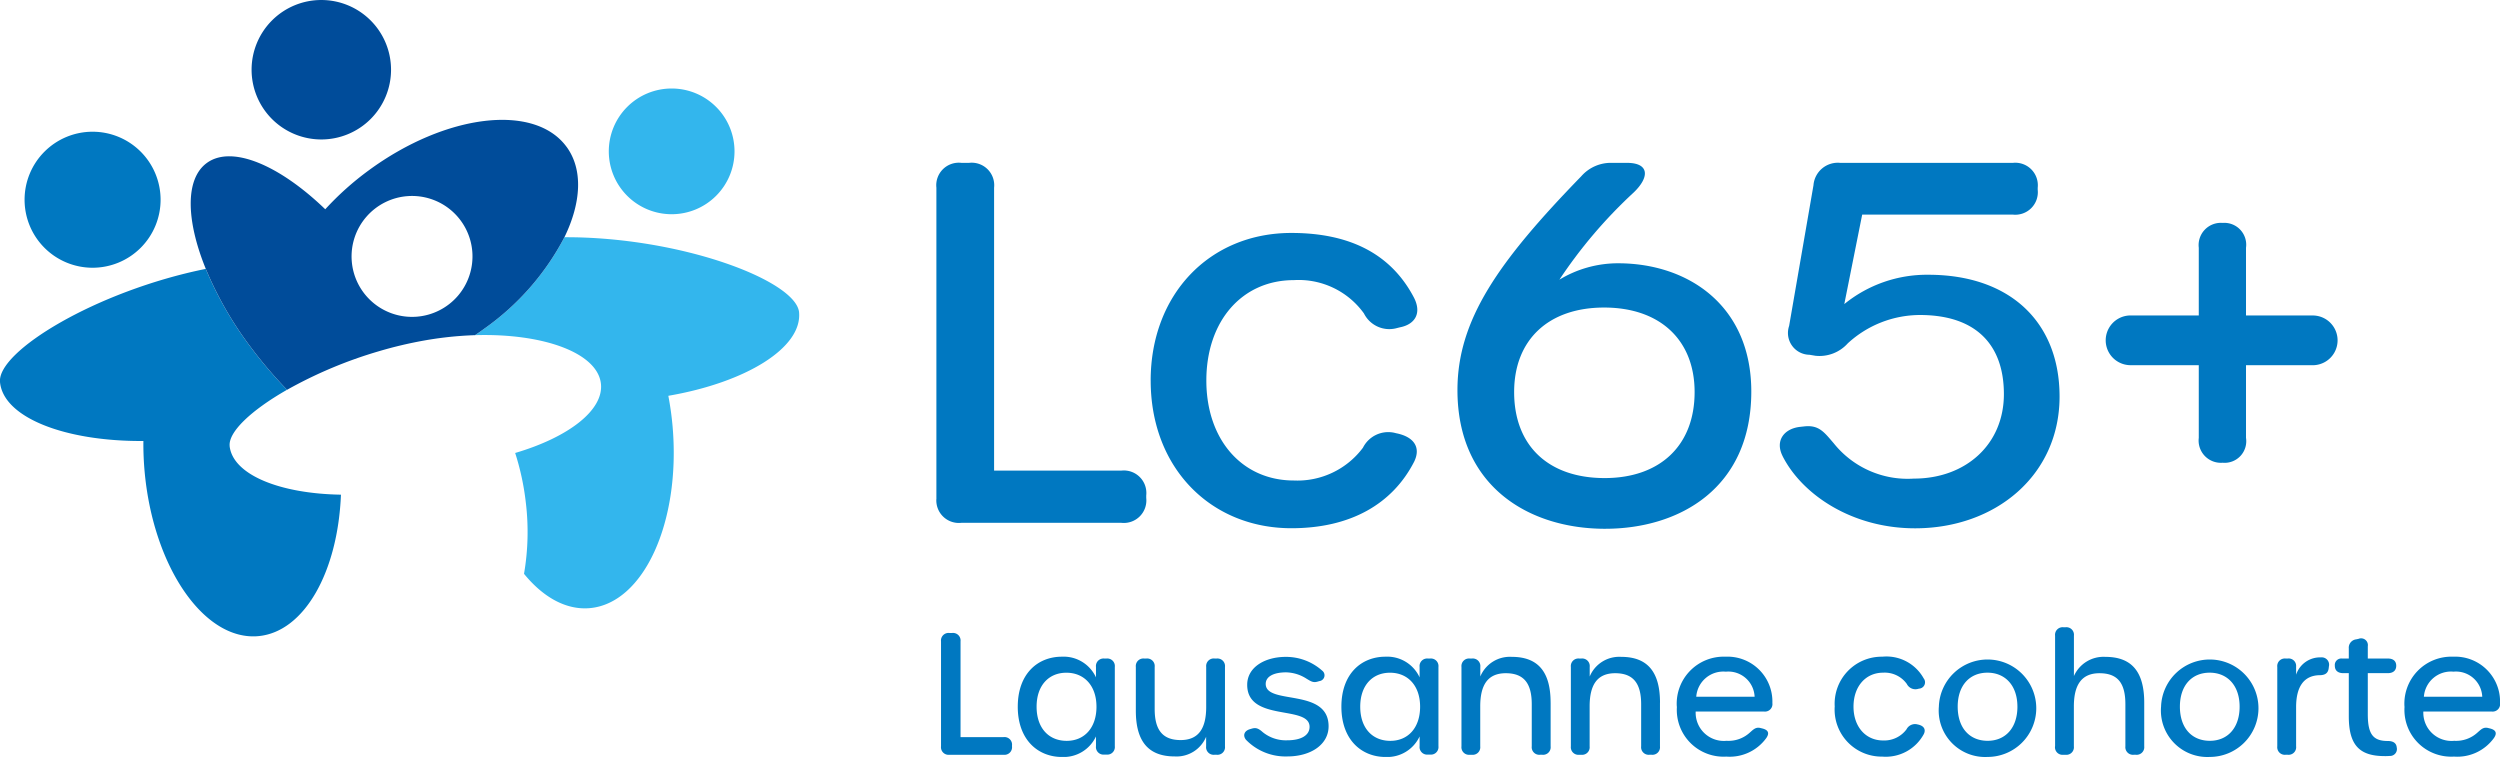 <svg id="logo_Lc65_" data-name="logo Lc65+" xmlns="http://www.w3.org/2000/svg" xmlns:xlink="http://www.w3.org/1999/xlink" width="231.196" height="70" viewBox="0 0 231.196 70">
  <defs>
    <clipPath id="clip-path">
      <rect id="Rectangle_126" data-name="Rectangle 126" width="231.196" height="70" fill="none"/>
    </clipPath>
  </defs>
  <g id="Groupe_165" data-name="Groupe 165" clip-path="url(#clip-path)">
    <path id="Tracé_25201" data-name="Tracé 25201" d="M212.348,67.918V39.228a2.083,2.083,0,0,1,2.3-2.3h.736a2.083,2.083,0,0,1,2.3,2.3V65.389h11.77a2.084,2.084,0,0,1,2.3,2.3v.23a2.084,2.084,0,0,1-2.3,2.3h-14.8a2.083,2.083,0,0,1-2.3-2.3" transform="translate(-125.752 -21.869)" fill="#0078c1"/>
    <path id="Tracé_25202" data-name="Tracé 25202" d="M260.938,66.482c0-7.954,5.425-13.656,13.012-13.656,5.517,0,9.242,2.023,11.31,5.931.782,1.472.138,2.529-1.287,2.8l-.368.093a2.62,2.62,0,0,1-2.943-1.38,7.433,7.433,0,0,0-6.483-3.081c-4.782,0-8.092,3.771-8.092,9.288,0,5.472,3.31,9.242,8.092,9.242a7.567,7.567,0,0,0,6.391-3.034,2.619,2.619,0,0,1,2.9-1.38l.184.046c1.609.322,2.3,1.288,1.655,2.621-2.023,3.954-5.931,6.161-11.357,6.161-7.449,0-13.012-5.563-13.012-13.655" transform="translate(-154.526 -31.283)" fill="#0078c1"/>
    <path id="Tracé_25203" data-name="Tracé 25203" d="M344.166,70.771c-7.035,0-13.656-3.908-13.656-12.828,0-6.483,3.765-11.862,11.448-19.771a3.642,3.642,0,0,1,2.851-1.241h1.379c2.07,0,2.116,1.32.6,2.758a44.42,44.42,0,0,0-6.851,8.046,10.447,10.447,0,0,1,5.425-1.517c6.483,0,12.322,3.908,12.322,11.862,0,8.92-6.62,12.69-13.518,12.69Zm8.276-12.644c0-4.828-3.218-7.816-8.368-7.816s-8.322,2.989-8.322,7.816c0,4.966,3.173,7.954,8.368,7.954,5.1,0,8.322-2.988,8.322-7.954" transform="translate(-195.727 -21.87)" fill="#0078c1"/>
    <path id="Tracé_25204" data-name="Tracé 25204" d="M403.872,64.057c-.726-1.428.128-2.547,1.609-2.712l.414-.046c1.334-.138,1.808.525,2.7,1.563a8.753,8.753,0,0,0,7.413,3.267c4.762,0,8.324-3.129,8.324-7.819C424.33,53.8,421.8,51,416.562,51a9.888,9.888,0,0,0-6.668,2.621,3.51,3.51,0,0,1-2.988,1.149l-.551-.092a2.017,2.017,0,0,1-1.885-2.667L406.722,39a2.257,2.257,0,0,1,2.482-2.069h15.955a2.083,2.083,0,0,1,2.3,2.3v.184a2.084,2.084,0,0,1-2.3,2.3H411.227l-1.655,8.276a12.1,12.1,0,0,1,7.77-2.713c7.541,0,12.138,4.368,12.138,11.264,0,7.265-5.9,12.184-13.363,12.184-5.83,0-10.44-3.114-12.246-6.666" transform="translate(-239.015 -21.869)" fill="#0078c1"/>
    <path id="Tracé_25205" data-name="Tracé 25205" d="M490.489,70.43a2,2,0,0,1-2.161,2.3,2.058,2.058,0,0,1-2.207-2.3V63.709h-6.307a2.3,2.3,0,1,1,0-4.6h6.307V52.851a2.058,2.058,0,0,1,2.207-2.3,2.025,2.025,0,0,1,2.161,2.3v6.261h6.169a2.3,2.3,0,0,1,0,4.6h-6.169Z" transform="translate(-282.782 -29.937)" fill="#0078c1"/>
    <path id="Tracé_25206" data-name="Tracé 25206" d="M213.4,154.025v-9.706a.7.7,0,0,1,.778-.778h.249a.7.7,0,0,1,.778.778v8.851h3.982a.7.7,0,0,1,.778.778v.078a.7.7,0,0,1-.778.778h-5.009a.7.7,0,0,1-.778-.778" transform="translate(-126.376 -85.004)" fill="#0078c1"/>
    <path id="Tracé_25207" data-name="Tracé 25207" d="M230.8,153.54c0-3.064,1.867-4.62,4.075-4.62a3.29,3.29,0,0,1,3.157,1.913v-.964a.7.7,0,0,1,.778-.778h.186a.7.7,0,0,1,.778.778v7.325a.7.7,0,0,1-.778.778h-.186a.7.7,0,0,1-.778-.778v-.9a3.3,3.3,0,0,1-3.142,1.9c-2.209,0-4.091-1.57-4.091-4.65m7.279,0c0-1.944-1.136-3.142-2.784-3.142-1.633,0-2.753,1.182-2.753,3.142,0,1.975,1.12,3.158,2.785,3.158,1.633,0,2.753-1.2,2.753-3.158" transform="translate(-136.678 -88.19)" fill="#0078c1"/>
    <path id="Tracé_25208" data-name="Tracé 25208" d="M265.041,149.339a.7.7,0,0,1,.778.778v7.341a.7.7,0,0,1-.778.778h-.187a.7.7,0,0,1-.778-.778v-.885a2.958,2.958,0,0,1-2.908,1.818c-2.457,0-3.593-1.415-3.593-4.231v-4.044a.7.7,0,0,1,.778-.778h.187a.7.7,0,0,1,.778.778v3.9c0,1.944.747,2.862,2.4,2.862,1.68,0,2.364-1.1,2.364-3.064v-3.7a.7.7,0,0,1,.778-.778h.186Z" transform="translate(-152.535 -88.438)" fill="#0078c1"/>
    <path id="Tracé_25209" data-name="Tracé 25209" d="M286.131,158.167a5.091,5.091,0,0,1-3.814-1.539c-.319-.4-.161-.825.358-.98l.155-.046c.341-.1.575-.092,1.026.312a3.377,3.377,0,0,0,2.274.76c1.294,0,2.066-.462,2.066-1.244,0-2.053-5.768-.422-5.768-3.888,0-1.64,1.656-2.582,3.567-2.582a5.019,5.019,0,0,1,3.371,1.276.539.539,0,0,1-.264.964l-.156.046c-.42.126-.635-.028-1.042-.275a3.617,3.617,0,0,0-1.88-.58c-1.121,0-1.884.371-1.884,1.069,0,1.989,5.815.323,5.815,3.923,0,1.653-1.6,2.784-3.823,2.784Z" transform="translate(-167.089 -88.213)" fill="#0078c1"/>
    <path id="Tracé_25210" data-name="Tracé 25210" d="M304.189,153.54c0-3.064,1.867-4.62,4.075-4.62a3.289,3.289,0,0,1,3.157,1.913v-.964a.7.7,0,0,1,.778-.778h.187a.7.7,0,0,1,.778.778v7.325a.7.7,0,0,1-.778.778H312.2a.7.7,0,0,1-.778-.778v-.9a3.3,3.3,0,0,1-3.142,1.9c-2.209,0-4.091-1.57-4.091-4.65m7.279,0c0-1.944-1.135-3.142-2.784-3.142-1.634,0-2.753,1.182-2.753,3.142,0,1.975,1.12,3.158,2.784,3.158,1.633,0,2.753-1.2,2.753-3.158" transform="translate(-180.139 -88.19)" fill="#0078c1"/>
    <path id="Tracé_25211" data-name="Tracé 25211" d="M339.668,153.188v4.044a.7.7,0,0,1-.778.778H338.7a.7.7,0,0,1-.778-.778v-3.9c0-1.944-.747-2.862-2.4-2.862-1.68,0-2.364,1.1-2.364,3.064v3.7a.7.7,0,0,1-.778.778H332.2a.7.7,0,0,1-.778-.778V149.89a.7.7,0,0,1,.778-.778h.187a.7.7,0,0,1,.778.778v.885a2.957,2.957,0,0,1,2.908-1.818c2.458,0,3.593,1.415,3.593,4.231" transform="translate(-196.268 -88.212)" fill="#0078c1"/>
    <path id="Tracé_25212" data-name="Tracé 25212" d="M364.462,153.188v4.044a.7.7,0,0,1-.778.778H363.5a.7.7,0,0,1-.778-.778v-3.9c0-1.944-.747-2.862-2.4-2.862-1.68,0-2.364,1.1-2.364,3.064v3.7a.7.7,0,0,1-.778.778H357a.7.7,0,0,1-.778-.778V149.89a.7.7,0,0,1,.778-.778h.187a.7.7,0,0,1,.778.778v.885a2.957,2.957,0,0,1,2.908-1.818c2.458,0,3.593,1.415,3.593,4.231" transform="translate(-210.951 -88.212)" fill="#0078c1"/>
    <path id="Tracé_25213" data-name="Tracé 25213" d="M380.25,153.54a4.345,4.345,0,0,1,4.5-4.62,4.153,4.153,0,0,1,4.339,4.293.691.691,0,0,1-.778.778h-6.315a2.607,2.607,0,0,0,2.862,2.707,2.916,2.916,0,0,0,2.131-.747c.342-.3.56-.544,1-.436l.187.047c.544.14.653.436.357.871a4.177,4.177,0,0,1-3.7,1.726,4.323,4.323,0,0,1-4.573-4.619m7.186-.918a2.432,2.432,0,0,0-2.659-2.317,2.511,2.511,0,0,0-2.738,2.317Z" transform="translate(-225.182 -88.19)" fill="#0078c1"/>
    <path id="Tracé_25214" data-name="Tracé 25214" d="M416.066,153.54a4.349,4.349,0,0,1,4.4-4.62,3.937,3.937,0,0,1,3.826,2.006.587.587,0,0,1-.435.949l-.124.032a.887.887,0,0,1-1-.467,2.513,2.513,0,0,0-2.193-1.042c-1.618,0-2.738,1.276-2.738,3.142,0,1.851,1.12,3.127,2.738,3.127a2.56,2.56,0,0,0,2.162-1.027.886.886,0,0,1,.98-.467l.063.016c.544.108.778.436.56.886a4,4,0,0,1-3.842,2.085,4.35,4.35,0,0,1-4.4-4.62" transform="translate(-246.393 -88.19)" fill="#0078c1"/>
    <path id="Tracé_25215" data-name="Tracé 25215" d="M439.679,153.54a4.505,4.505,0,1,1,4.511,4.65,4.294,4.294,0,0,1-4.511-4.65m7.264,0c0-1.944-1.12-3.142-2.769-3.142s-2.753,1.182-2.753,3.142c0,1.975,1.1,3.158,2.769,3.158,1.649,0,2.754-1.2,2.754-3.158" transform="translate(-260.376 -88.19)" fill="#0078c1"/>
    <path id="Tracé_25216" data-name="Tracé 25216" d="M466.036,153.257V143.022a.7.7,0,0,1,.778-.778H467a.7.7,0,0,1,.778.778v3.733a2.994,2.994,0,0,1,2.909-1.773c2.349,0,3.593,1.276,3.593,4.231v4.044a.705.705,0,0,1-.778.778h-.187a.705.705,0,0,1-.778-.778v-3.9c0-1.991-.747-2.862-2.4-2.862-1.633,0-2.364,1.058-2.364,3.064v3.7a.7.7,0,0,1-.778.778h-.187a.7.7,0,0,1-.778-.778" transform="translate(-275.985 -84.236)" fill="#0078c1"/>
    <path id="Tracé_25217" data-name="Tracé 25217" d="M490.069,153.54a4.505,4.505,0,1,1,4.511,4.65,4.294,4.294,0,0,1-4.511-4.65m7.264,0c0-1.944-1.12-3.142-2.769-3.142s-2.753,1.182-2.753,3.142c0,1.975,1.1,3.158,2.769,3.158,1.649,0,2.753-1.2,2.753-3.158" transform="translate(-290.217 -88.19)" fill="#0078c1"/>
    <path id="Tracé_25218" data-name="Tracé 25218" d="M521.2,149.912l-.015.125c-.047.5-.343.684-.856.684-1.462.031-2.162,1.089-2.162,2.955V157.3a.7.7,0,0,1-.778.778h-.186a.7.7,0,0,1-.778-.778v-7.342a.7.7,0,0,1,.778-.778h.186a.689.689,0,0,1,.778.747v.747a2.334,2.334,0,0,1,2.3-1.6.68.68,0,0,1,.731.84" transform="translate(-305.826 -88.28)" fill="#0078c1"/>
    <path id="Tracé_25219" data-name="Tracé 25219" d="M534.093,155.674c-2.286,0-3.328-.949-3.328-3.671v-4h-.513c-.5,0-.778-.249-.778-.684a.6.6,0,0,1,.653-.669h.638v-.933a.778.778,0,0,1,.684-.84l.218-.047a.626.626,0,0,1,.855.684v1.136h1.851c.5,0,.778.234.778.669s-.28.684-.778.684h-1.851v3.8c0,1.836.482,2.473,1.836,2.473.482,0,.8.169.839.591a.638.638,0,0,1-.653.793c-.155.013-.311.015-.451.015Z" transform="translate(-313.552 -85.751)" fill="#0078c1"/>
    <path id="Tracé_25220" data-name="Tracé 25220" d="M545.264,153.54a4.345,4.345,0,0,1,4.5-4.62,4.153,4.153,0,0,1,4.339,4.293.691.691,0,0,1-.778.778h-6.315a2.607,2.607,0,0,0,2.862,2.707A2.916,2.916,0,0,0,552,155.95c.342-.3.56-.544,1-.436l.187.047c.544.14.653.436.357.871a4.177,4.177,0,0,1-3.7,1.726,4.323,4.323,0,0,1-4.573-4.619m7.186-.918a2.433,2.433,0,0,0-2.659-2.317,2.511,2.511,0,0,0-2.738,2.317Z" transform="translate(-322.903 -88.19)" fill="#0078c1"/>
    <path id="Tracé_25221" data-name="Tracé 25221" d="M16.31,40.609a6.289,6.289,0,1,0-8.894,0,6.289,6.289,0,0,0,8.894,0" transform="translate(-3.301 -17.691)" fill="#0078c1"/>
    <path id="Tracé_25222" data-name="Tracé 25222" d="M21.241,77.373c-.15-1.3,1.973-3.315,5.3-5.216a41.369,41.369,0,0,1-3.522-4.167,33.239,33.239,0,0,1-3.991-7.015C8.886,63.031-.26,68.6,0,71.44c.306,3.275,5.992,5.5,13.261,5.451a28.325,28.325,0,0,0,.122,2.925C14.213,88.633,18.92,95.4,23.9,94.937c4.263-.4,7.344-5.963,7.631-13.081-5.67-.09-9.99-1.848-10.294-4.483" transform="translate(0 -36.109)" fill="#0078c1"/>
    <path id="Tracé_25223" data-name="Tracé 25223" d="M147.979,29.992a5.813,5.813,0,1,0-8.221,0,5.813,5.813,0,0,0,8.221,0" transform="translate(-81.755 -11.884)" fill="#33b6ed"/>
    <path id="Tracé_25224" data-name="Tracé 25224" d="M137.686,60.758c-.248-2.946-10.965-7-21.7-6.959a23.846,23.846,0,0,1-7.37,8.426c-.3.219-.6.427-.9.631,6.321-.189,11.313,1.633,11.642,4.474.284,2.46-3.012,4.974-7.929,6.42a23.718,23.718,0,0,1,.984,4.576,22.789,22.789,0,0,1-.165,6.6c1.755,2.154,3.875,3.359,6.06,3.175,4.988-.42,8.428-7.914,7.685-16.738a28.292,28.292,0,0,0-.4-2.9c7.164-1.233,12.368-4.426,12.092-7.7" transform="translate(-63.787 -31.86)" fill="#33b6ed"/>
    <path id="Tracé_25225" data-name="Tracé 25225" d="M78,29.671c-2.961-4.036-11.149-3.06-18.288,2.179a27.366,27.366,0,0,0-4.023,3.6c-4.256-4.1-8.655-5.967-10.958-4.277-2.016,1.48-1.912,5.312-.088,9.792a33.221,33.221,0,0,0,3.99,7.015,41.461,41.461,0,0,0,3.522,4.167,40.713,40.713,0,0,1,8.46-3.558,38.829,38.829,0,0,1,4.257-1.008q.981-.173,1.965-.288c.92-.106,1.822-.17,2.7-.2.3-.2.6-.412.9-.631a23.851,23.851,0,0,0,7.37-8.426c1.553-3.191,1.743-6.255.195-8.366M67.953,43.456a5.593,5.593,0,0,1-7.887.592l-.019-.017a5.591,5.591,0,1,1,7.906-.575" transform="translate(-25.61 -16.097)" fill="#004c9a"/>
    <path id="Tracé_25226" data-name="Tracé 25226" d="M68.062,11.008a6.448,6.448,0,1,0-9.119,0,6.448,6.448,0,0,0,9.119,0" transform="translate(-33.788 0)" fill="#004c9a"/>
  </g>
</svg>
